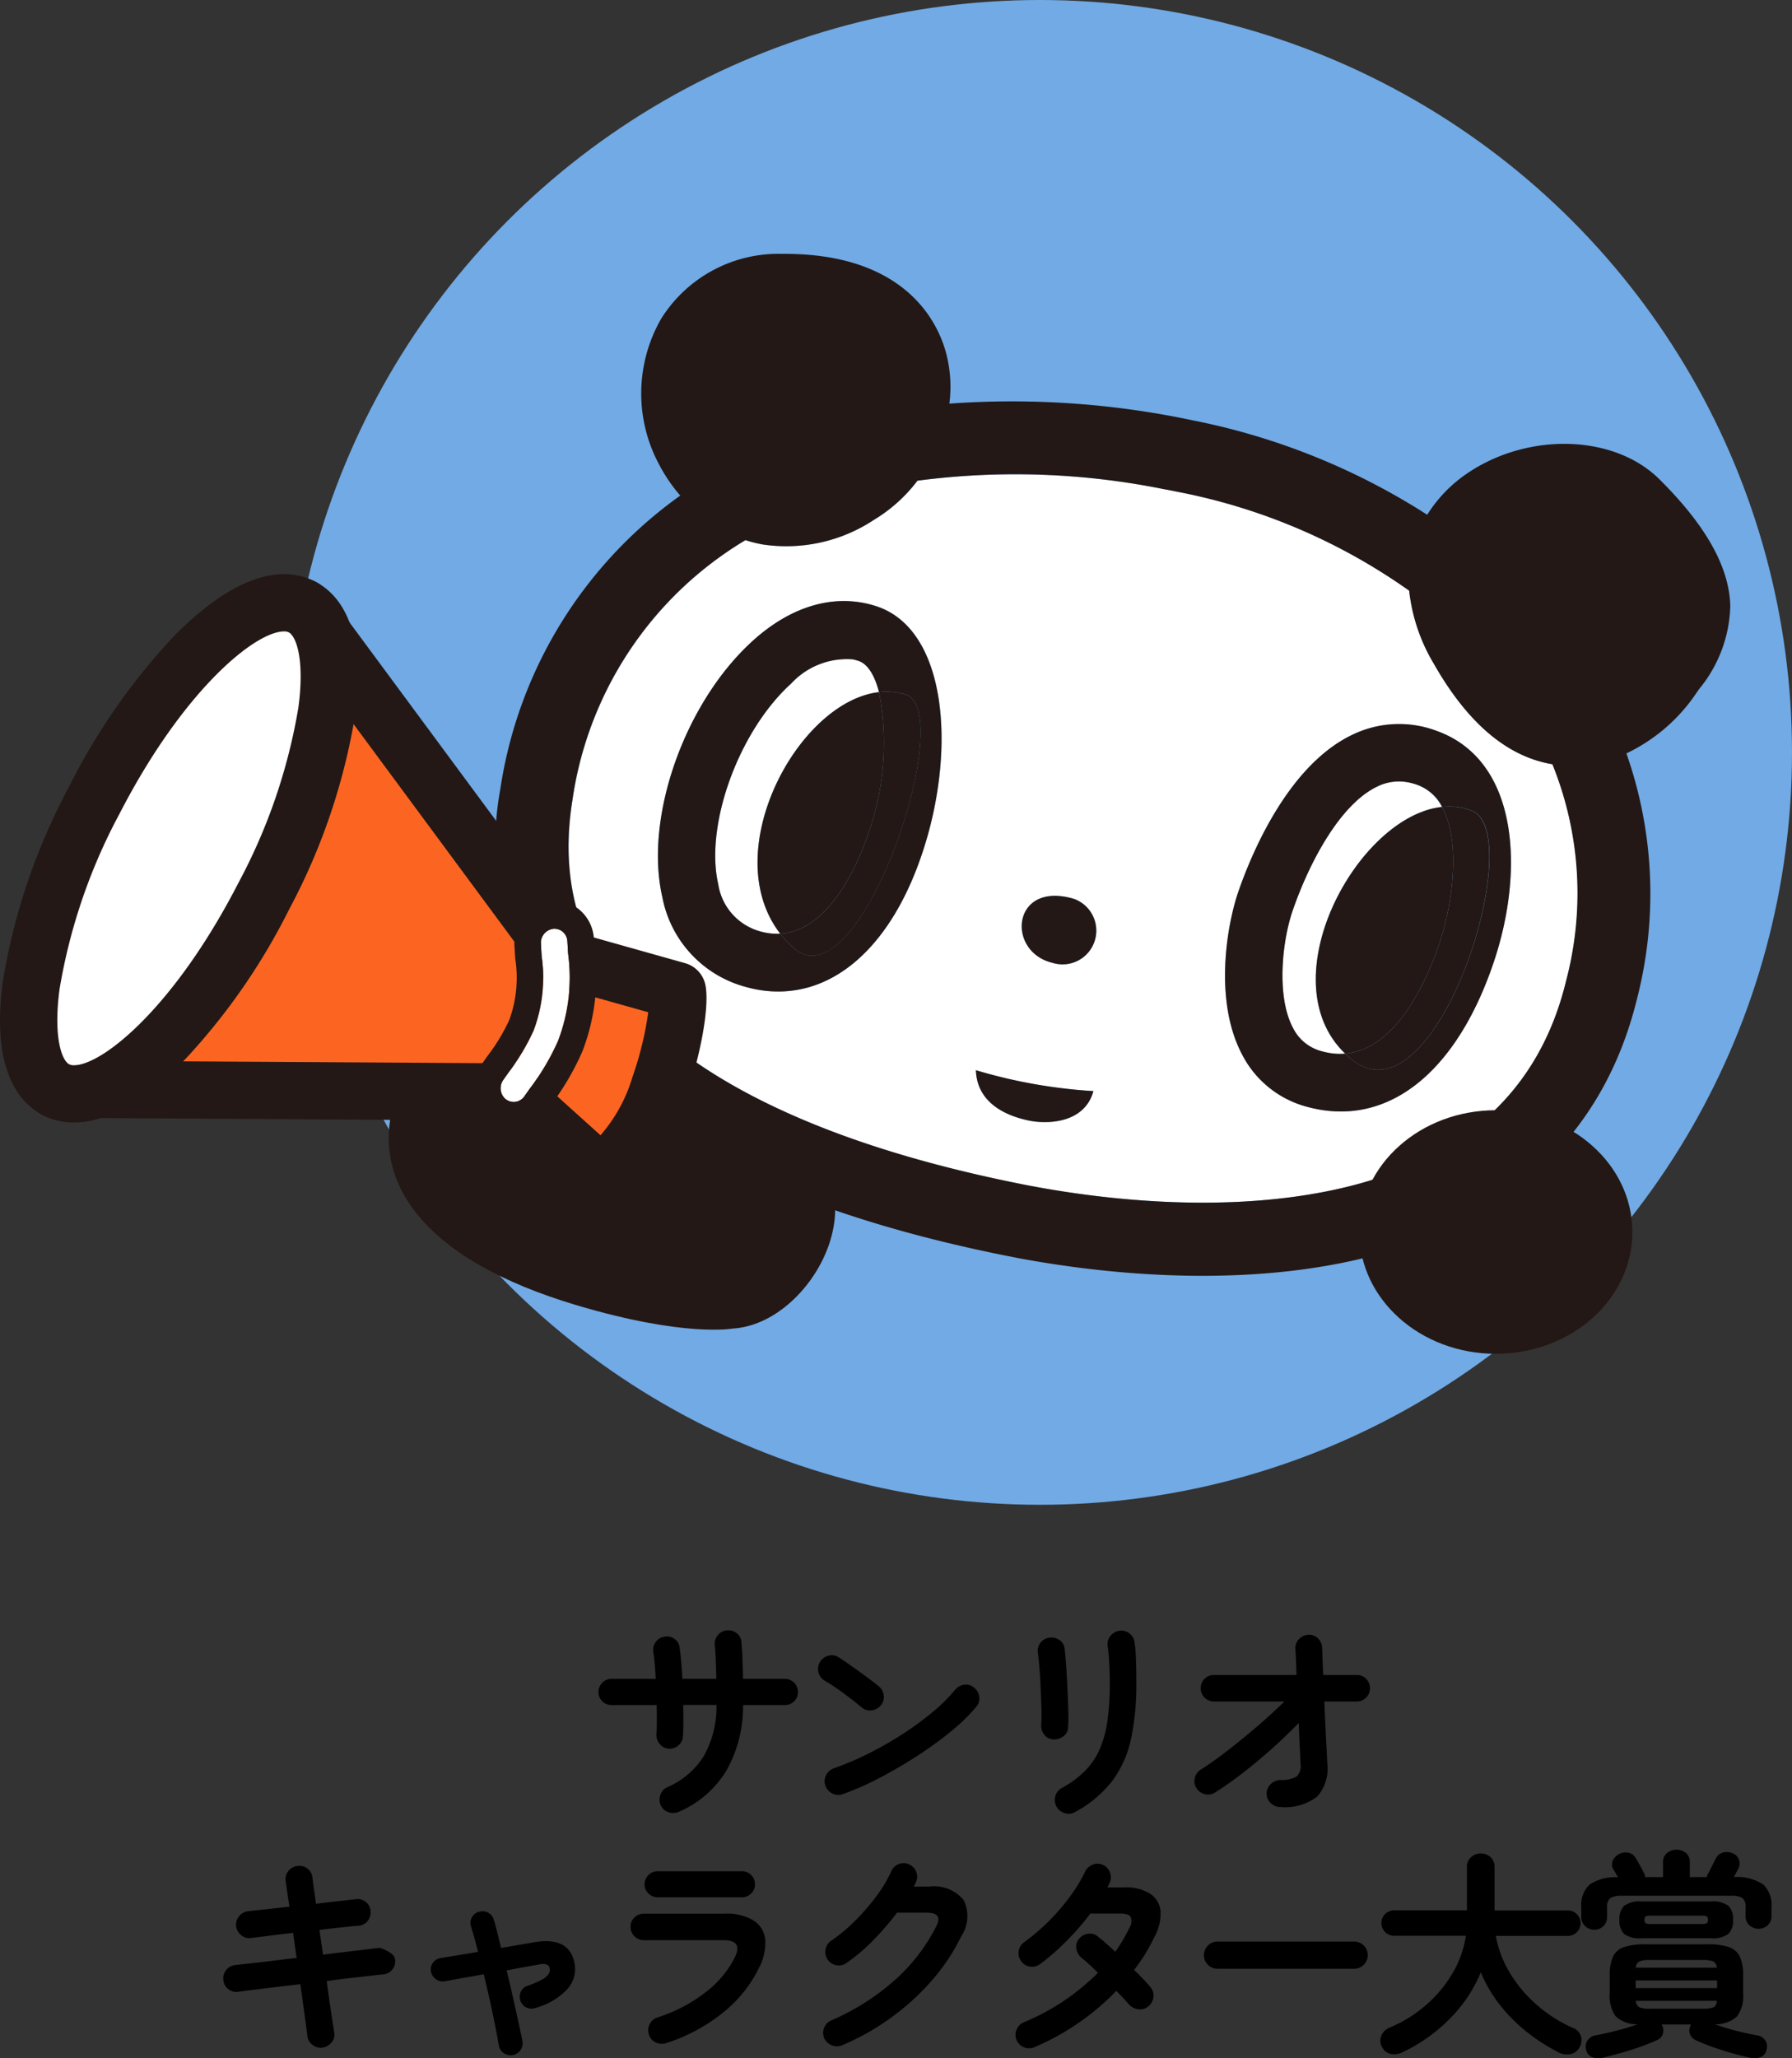 <svg xmlns="http://www.w3.org/2000/svg" width="114.366" height="131.312" viewBox="0 0 114.366 131.312">
  <rect x="0" y="0" width="114.366" height="131.312" fill="#333333" stroke="none"/>
  <g id="グループ_1893" data-name="グループ 1893" transform="translate(-246.634 -120)">
    <circle id="楕円形_1" data-name="楕円形 1" cx="48" cy="48" r="48" transform="translate(265 120)" fill="#71aae5"/>
    <g id="グループ_7" data-name="グループ 7" transform="translate(247.042 136.196)">
      <path id="パス_26" data-name="パス 26" d="M57.11,70.1c-7.275-4.114-5,.431-12.559-5.27-1.25-.944-.894-3.227-6.394-2.9S23.908,74.979,43.3,80.782c6.956,2.078,10,1.5,10,1.5,5.1-.291,9.63-8.891,3.81-12.179" transform="translate(-6.949 -13.722)" fill="#231815"/>
      <path id="パス_27" data-name="パス 27" d="M113.266,43.474h0a3.733,3.733,0,0,0-.639-.178,3.108,3.108,0,0,0-1.949.275c-2.358,1.121-4.33,4.828-5.4,7.925-.646,1.866-1.062,5.412.017,7.457a2.846,2.846,0,0,0,1.874,1.512c.129.036.258.065.384.088a3.91,3.91,0,0,0,1.083.057c-4.917-4.7.783-15.168,6.177-15.74a2.877,2.877,0,0,0-1.552-1.395" transform="translate(-23.198 -9.587)" fill="#fff"/>
      <path id="パス_28" data-name="パス 28" d="M108.888,36.56c-.041-.009-.081-.009-.121-.018-2.83-.518-5.324-2.662-7.435-6.376A11.485,11.485,0,0,1,99.754,25.5,37.969,37.969,0,0,0,85.044,19.2c-.332-.068-.662-.132-.991-.191a47.841,47.841,0,0,0-15.68-.532,9.858,9.858,0,0,1-2.759,2.487,10.14,10.14,0,0,1-7.167,1.574c-.265-.053-.512-.108-.75-.177-.1-.029-.2-.061-.3-.093q-.71.426-1.329.859a23.158,23.158,0,0,0-9.723,15.78c-1.122,7.048,1.686,12.659,8.6,17.142,4.854,3.147,11.55,5.592,19.9,7.27,4.229.851,12.465,2.032,20.108.4,8.066-1.732,13.039-6.173,14.786-13.2a21.892,21.892,0,0,0-.841-13.955M78.352,45.154A2.152,2.152,0,0,1,77,49.239c-3.007-.708-2.614-5.268,1.351-4.085m-9.538-3.348c-2.055,6.563-6.1,9.98-10.7,9.133-.279-.053-.564-.125-.848-.205a7.354,7.354,0,0,1-5.181-5.7c-1.164-5.064,1.418-12.39,5.756-16.328,2.517-2.289,5.334-3.074,7.933-2.211,4.446,1.478,5.043,8.944,3.044,15.308M75.491,59.3c-1.129-.232-3.313-.931-3.393-3.213a33.094,33.094,0,0,0,7.5,1.332c-.592,2.136-3.079,2.1-4.106,1.881M105.15,49.169c-2.3,6.828-6.446,10.29-11.194,9.414-.243-.047-.488-.1-.733-.167a6.534,6.534,0,0,1-4.14-3.336c-1.824-3.456-.957-8.287-.247-10.361.813-2.362,3.151-8.069,7.289-10.037a6.833,6.833,0,0,1,5.423-.228c5.233,1.915,5.534,8.969,3.6,14.715" transform="translate(-10.221 -4.005)" fill="#fff"/>
      <path id="パス_29" data-name="パス 29" d="M67.278,33.326h0a2.494,2.494,0,0,0-.4-.106,4.847,4.847,0,0,0-3.908,1.55c-3.347,3.035-5.518,9.018-4.652,12.8a3.7,3.7,0,0,0,2.649,3,3.863,3.863,0,0,0,1.31.156C58.229,45.511,63.4,35.891,68.58,35.313c-.278-1.076-.73-1.8-1.3-1.988" transform="translate(-12.886 -7.354)" fill="#fff"/>
      <path id="パス_30" data-name="パス 30" d="M118.913,22.471c-.062-2.482-1.543-5.131-4.524-8.091-3.012-2.992-8.831-3.017-12.719-.05a8.92,8.92,0,0,0-2.1,2.314,43.206,43.206,0,0,0-14.941-6.019A55.682,55.682,0,0,0,69.074,9.554a8.419,8.419,0,0,0-.239-3.334C68.3,4.326,66.22-.063,58.4,0a8.825,8.825,0,0,0-7.721,4.141,9.565,9.565,0,0,0-.153,9.252A10.266,10.266,0,0,0,51.9,15.42,28.1,28.1,0,0,0,40.411,34.172,19.822,19.822,0,0,0,42.52,47.246a25.13,25.13,0,0,0,8.557,8.715c5.346,3.471,12.585,6.136,21.509,7.931.322.062.662.132,1.022.2,4.81.89,13.111,1.87,20.985.184,9.814-2.1,16.151-7.856,18.337-16.637a26.918,26.918,0,0,0-.648-15.771,11.151,11.151,0,0,0,4.337-3.663c.1-.151.21-.307.322-.462a8.662,8.662,0,0,0,1.971-5.27M108.4,46.511c-1.747,7.03-6.719,11.471-14.785,13.2-7.642,1.636-15.878.456-20.108-.4-8.347-1.678-15.042-4.123-19.9-7.271-6.911-4.483-9.719-10.094-8.6-17.141a23.157,23.157,0,0,1,9.723-15.781q.62-.432,1.329-.858c.1.031.2.065.3.093.237.068.486.123.75.177a10.14,10.14,0,0,0,7.167-1.575,9.848,9.848,0,0,0,2.76-2.486,47.838,47.838,0,0,1,15.68.531c.33.06.659.124.991.192a37.988,37.988,0,0,1,14.711,6.294A11.482,11.482,0,0,0,100,26.162c2.112,3.715,4.605,5.858,7.435,6.377.04.009.08.009.121.017a21.9,21.9,0,0,1,.841,13.956" transform="translate(-8.893 0)" fill="#231815"/>
      <path id="パス_31" data-name="パス 31" d="M113.482,38.993a6.833,6.833,0,0,0-5.423.228c-4.137,1.968-6.475,7.675-7.289,10.037-.71,2.074-1.578,6.905.247,10.362a6.534,6.534,0,0,0,4.139,3.336c.246.069.491.12.734.167,4.748.876,8.9-2.586,11.194-9.414,1.932-5.746,1.631-12.8-3.6-14.715M108.1,60c-.177-.139-.343-.282-.5-.434a3.905,3.905,0,0,1-1.083-.056c-.125-.023-.255-.052-.384-.088a2.849,2.849,0,0,1-1.874-1.513c-1.08-2.045-.663-5.59-.017-7.457,1.066-3.1,3.037-6.8,5.4-7.924a3.108,3.108,0,0,1,1.949-.275,3.764,3.764,0,0,1,.641.177h0a2.877,2.877,0,0,1,1.552,1.395,3.927,3.927,0,0,1,1.9.244C119.3,45.48,113.463,64.124,108.1,60" transform="translate(-22.154 -8.544)" fill="#231815"/>
      <path id="パス_32" data-name="パス 32" d="M67.394,28.8c-2.6-.862-5.416-.077-7.933,2.211-4.338,3.939-6.92,11.264-5.754,16.331a7.348,7.348,0,0,0,5.179,5.692c.283.082.569.153.848.206,4.6.848,8.648-2.571,10.7-9.133,2-6.363,1.4-13.831-3.043-15.308M62.072,50.58a6.73,6.73,0,0,1-.839-.9,3.87,3.87,0,0,1-1.311-.156,3.7,3.7,0,0,1-2.648-3c-.866-3.78,1.3-9.764,4.652-12.8a4.844,4.844,0,0,1,3.908-1.55,2.486,2.486,0,0,1,.4.106c.573.186,1.025.911,1.3,1.988a4.046,4.046,0,0,1,1.7.157c3.368,1.042-2.929,19.922-7.164,16.153" transform="translate(-11.845 -6.31)" fill="#231815"/>
      <path id="パス_33" data-name="パス 33" d="M85.238,56.9a2.152,2.152,0,0,0,1.351-4.085c-3.965-1.182-4.358,3.377-1.351,4.085" transform="translate(-18.458 -11.666)" fill="#231815"/>
      <path id="パス_34" data-name="パス 34" d="M68.755,44.668a17.136,17.136,0,0,0,.595-8.744c-5.176.577-10.351,10.2-6.306,15.41,3.489-.2,5.34-5.495,5.711-6.666" transform="translate(-13.656 -7.964)" fill="#231815"/>
      <path id="パス_35" data-name="パス 35" d="M69.762,35.916a17.136,17.136,0,0,1-.595,8.744c-.37,1.171-2.222,6.47-5.711,6.667a6.736,6.736,0,0,0,.84.9C68.531,56,74.829,37.115,71.46,36.073a4.06,4.06,0,0,0-1.7-.157" transform="translate(-14.068 -7.956)" fill="#231815"/>
      <path id="パス_36" data-name="パス 36" d="M115.256,54.042c.918-2.721,1.342-6.575.169-8.71-5.394.572-11.094,11.039-6.177,15.74,3.353-.286,5.285-4.868,6.008-7.03" transform="translate(-23.805 -10.05)" fill="#231815"/>
      <path id="パス_37" data-name="パス 37" d="M115.959,45.325c1.173,2.135.749,5.989-.169,8.71-.721,2.162-2.655,6.744-6.007,7.03.16.151.326.294.5.433,5.362,4.125,11.2-14.519,7.569-15.929a3.927,3.927,0,0,0-1.9-.244" transform="translate(-24.339 -10.043)" fill="#231815"/>
      <path id="パス_38" data-name="パス 38" d="M79.5,66.914c.081,2.279,2.263,2.981,3.392,3.213,1.028.215,3.516.254,4.107-1.881a33.086,33.086,0,0,1-7.5-1.332" transform="translate(-17.626 -14.835)" fill="#231815"/>
      <path id="パス_39" data-name="パス 39" d="M3.988,59.716l29.022.176s5.538,5.013,5.565,5c3.606-1.032,5.436-9.79,5.134-11.459l-7.356-2.07L19.806,28.985Z" transform="translate(-0.884 -6.426)" fill="#fc6521"/>
      <path id="パス_40" data-name="パス 40" d="M38.575,66.722h-.022a2.057,2.057,0,0,1-1.438-.673c-.157-.139-.379-.337-.644-.575-.465-.416-1.109-1-1.916-1.724-.864-.779-1.726-1.558-2.253-2.036L3.977,61.542A1.826,1.826,0,0,1,2.364,58.88L18.183,28.149a1.826,1.826,0,0,1,3.092-.25L37.449,49.778l6.755,1.9a1.826,1.826,0,0,1,1.3,1.433c.269,1.484-.4,4.657-1.172,6.888a16.727,16.727,0,0,1-1.883,3.931,6.3,6.3,0,0,1-3.374,2.721A1.827,1.827,0,0,1,38.575,66.722Zm-31.6-8.814,26.049.158a1.826,1.826,0,0,1,1.214.472c1.383,1.252,3.393,3.067,4.563,4.117a10.023,10.023,0,0,0,2.046-3.737,21.228,21.228,0,0,0,1-4.11l-5.983-1.684a1.826,1.826,0,0,1-.974-.672l-14.8-20.019Z" transform="translate(-0.884 -6.426)" fill="#231815"/>
      <path id="パス_41" data-name="パス 41" d="M16.842,47.3c4.371-8.491,5.485-16.729,2.485-18.4S10.362,32.751,5.994,41.238.514,57.96,3.509,59.631,12.48,55.782,16.842,47.3" transform="translate(-0.405 -6.341)" fill="#fff"/>
      <path id="パス_42" data-name="パス 42" d="M4.715,61.756a4.23,4.23,0,0,1-2.1-.531C1.1,60.377-.559,58.218.179,52.747A39.865,39.865,0,0,1,4.37,40.4a40.687,40.687,0,0,1,6.614-9.551c1.8-1.859,4.495-4.076,7.14-4.076a4.242,4.242,0,0,1,2.092.529c1.521.846,3.182,3.005,2.442,8.48a39.946,39.946,0,0,1-4.193,12.348,40.6,40.6,0,0,1-6.609,9.549C10.059,59.54,7.362,61.756,4.715,61.756ZM18.124,30.427c-1.82,0-6.418,3.7-10.507,11.647A36.178,36.178,0,0,0,3.8,53.235c-.411,3.048.134,4.541.6,4.8a.606.606,0,0,0,.317.068c1.822,0,6.42-3.7,10.5-11.642a36.26,36.26,0,0,0,3.821-11.167c.412-3.048-.133-4.54-.6-4.8A.607.607,0,0,0,18.124,30.427Z" transform="translate(-0.405 -6.341)" fill="#231815"/>
      <path id="パス_43" data-name="パス 43" d="M40.864,66.205a.829.829,0,0,0,1.188-.211l.313-.444a15.407,15.407,0,0,0,1.824-3.077,11.355,11.355,0,0,0,.644-5.581l-.044-.757a.835.835,0,0,0-.892-.816.9.9,0,0,0-.8.957l.043.774a9.588,9.588,0,0,1-.507,4.757,13.912,13.912,0,0,1-1.624,2.708l-.316.448a.913.913,0,0,0,.17,1.243" transform="translate(-8.984 -12.263)" fill="#fff"/>
      <path id="パス_44" data-name="パス 44" d="M43.968,54.971a.878.878,0,0,1,.338.655l.044.758a11.347,11.347,0,0,1-.643,5.581,15.373,15.373,0,0,1-1.824,3.077l-.312.444a.828.828,0,0,1-1.188.21.912.912,0,0,1-.17-1.242l.316-.448A13.937,13.937,0,0,0,42.151,61.3a9.568,9.568,0,0,0,.507-4.756l-.042-.774a.9.9,0,0,1,.8-.958.8.8,0,0,1,.555.161m1.009-1.452a2.415,2.415,0,0,0-1.657-.485,2.546,2.546,0,0,0-1.754.929,2.806,2.806,0,0,0-.643,1.952l.049.789a7.852,7.852,0,0,1-.381,3.929,12.184,12.184,0,0,1-1.42,2.336l-.321.458a2.737,2.737,0,0,0,.523,3.721,2.485,2.485,0,0,0,3.55-.626l.317-.448a16.97,16.97,0,0,0,2.017-3.437,13.175,13.175,0,0,0,.785-6.4L46,55.493a2.622,2.622,0,0,0-1.021-1.974" transform="translate(-8.502 -11.756)" fill="#231815"/>
      <path id="パス_45" data-name="パス 45" d="M128.366,77.963c0,4.291-3.9,7.771-8.713,7.771s-8.714-3.48-8.714-7.771,3.9-7.769,8.714-7.769,8.713,3.476,8.713,7.769" transform="translate(-24.595 -15.562)" fill="#231815"/>
      <rect id="長方形_5" data-name="長方形 5" width="110.022" height="70.171" fill="none"/>
    </g>
    <path id="パス_4911" data-name="パス 4911" d="M-20.048.588a.868.868,0,0,1-.658.021A.831.831,0,0,1-21.2.168.885.885,0,0,1-21.217-.5a.782.782,0,0,1,.441-.483,5.2,5.2,0,0,0,2.338-2,6.519,6.519,0,0,0,.8-3.248h-2.128q.014.56.014,1.064t-.028.91a.8.8,0,0,1-.28.6.875.875,0,0,1-.63.217.8.8,0,0,1-.574-.3.9.9,0,0,1-.21-.623q.028-.378.028-.861t-.014-1h-2.87a.822.822,0,0,1-.595-.238.787.787,0,0,1-.245-.588.81.81,0,0,1,.245-.6.81.81,0,0,1,.595-.245h2.814q-.028-.49-.063-.931t-.091-.777a.835.835,0,0,1,.147-.637.808.808,0,0,1,.553-.343.8.8,0,0,1,.651.14.783.783,0,0,1,.329.56q.056.392.1.9t.07,1.085h2.17q-.014-.6-.035-1.169t-.063-.987a.849.849,0,0,1,.2-.637.82.82,0,0,1,.581-.3.849.849,0,0,1,.637.2.786.786,0,0,1,.287.6q.042.434.063,1.043t.035,1.253h2.66a.81.81,0,0,1,.6.245.81.81,0,0,1,.245.6.787.787,0,0,1-.245.588.822.822,0,0,1-.6.238h-2.66a8.277,8.277,0,0,1-1.078,4.207A6.578,6.578,0,0,1-20.048.588ZM-9.562-.546a.826.826,0,0,1-.665-.028.854.854,0,0,1-.455-.49.826.826,0,0,1,.028-.665.854.854,0,0,1,.49-.455A19.01,19.01,0,0,0-7.9-3.15,22.684,22.684,0,0,0-5.719-4.4a19.719,19.719,0,0,0,1.9-1.4A10.472,10.472,0,0,0-2.408-7.2a.894.894,0,0,1,.595-.322.761.761,0,0,1,.623.2.843.843,0,0,1,.322.581.8.8,0,0,1-.2.637A11.387,11.387,0,0,1-2.59-4.613,23.3,23.3,0,0,1-4.718-3.052q-1.176.77-2.422,1.428A18.6,18.6,0,0,1-9.562-.546Zm1.2-5.516q-.532-.448-1.19-.931a13.377,13.377,0,0,0-1.19-.791.863.863,0,0,1-.392-.539.841.841,0,0,1,.1-.651.891.891,0,0,1,.539-.4.789.789,0,0,1,.651.105q.378.238.861.581t.938.679q.455.336.749.574a.87.87,0,0,1,.329.581.8.8,0,0,1-.175.637.87.87,0,0,1-.581.329A.8.8,0,0,1-8.358-6.062ZM5.25.6a.789.789,0,0,1-.665.07A.867.867,0,0,1,4.06.252a.88.88,0,0,1-.077-.658.837.837,0,0,1,.4-.518A6.506,6.506,0,0,0,5.838-1.981a4.6,4.6,0,0,0,.945-1.351A6.763,6.763,0,0,0,7.3-5.152,16.583,16.583,0,0,0,7.462-7.63q0-.588-.035-1.26A10.652,10.652,0,0,0,7.322-10a.824.824,0,0,1,.189-.644.863.863,0,0,1,.581-.322.817.817,0,0,1,.637.182.858.858,0,0,1,.315.588,6.845,6.845,0,0,1,.077.8q.021.469.028.931t.007.826A16.7,16.7,0,0,1,8.82-4.081,6.9,6.9,0,0,1,7.637-1.407,7.488,7.488,0,0,1,5.25.6ZM3.85-4.032a.782.782,0,0,1-.567-.294.929.929,0,0,1-.2-.644q.028-.364.014-.973T3.052-7.231q-.028-.679-.077-1.3t-.1-1.015a.817.817,0,0,1,.168-.658.838.838,0,0,1,.574-.322.886.886,0,0,1,.644.161.778.778,0,0,1,.322.567q.042.392.091,1.057t.084,1.407q.035.742.056,1.421T4.8-4.816a.722.722,0,0,1-.3.588A1.006,1.006,0,0,1,3.85-4.032ZM18.34.28a.845.845,0,0,1-.609-.252.811.811,0,0,1-.259-.6.8.8,0,0,1,.259-.609.913.913,0,0,1,.609-.259A1.981,1.981,0,0,0,19.4-1.673a.951.951,0,0,0,.231-.819q-.014-.448-.049-1.134t-.063-1.456q-.784.812-1.708,1.638T15.946-1.89A21.4,21.4,0,0,1,14.154-.63a.8.8,0,0,1-.651.084.865.865,0,0,1-.525-.406.8.8,0,0,1-.084-.651.865.865,0,0,1,.406-.525q.714-.448,1.631-1.155t1.883-1.533q.966-.826,1.792-1.638H14.112a.81.81,0,0,1-.6-.245.81.81,0,0,1-.245-.6.81.81,0,0,1,.245-.6.81.81,0,0,1,.6-.245h5.264q-.014-.574-.035-1.008t-.035-.672a.792.792,0,0,1,.238-.616.874.874,0,0,1,.6-.266.781.781,0,0,1,.609.231.877.877,0,0,1,.259.609q.014.266.028.714t.042,1.008h2.142a.81.81,0,0,1,.595.245.81.81,0,0,1,.245.6.81.81,0,0,1-.245.6.81.81,0,0,1-.595.245H21.154q.028.728.063,1.456t.07,1.358q.035.63.049,1.064a2.736,2.736,0,0,1-.63,2.184A3.365,3.365,0,0,1,18.34.28ZM-42.784,15.63a.852.852,0,0,1-.637-.175.806.806,0,0,1-.329-.567q-.042-.378-.168-1.281t-.28-2.023q-.9.1-1.708.2t-1.407.175q-.6.07-.861.112a.816.816,0,0,1-.63-.182.789.789,0,0,1-.308-.574.817.817,0,0,1,.182-.637.848.848,0,0,1,.574-.315q.224-.028.812-.091t1.4-.161q.812-.1,1.708-.2l-.224-1.6q-.924.1-1.673.2t-1.029.126a.783.783,0,0,1-.623-.189.873.873,0,0,1-.315-.581.842.842,0,0,1,.2-.623.848.848,0,0,1,.574-.315q.224-.028.959-.105t1.673-.189q-.168-1.092-.238-1.624a.8.8,0,0,1,.168-.644.838.838,0,0,1,.574-.322.808.808,0,0,1,.644.161.824.824,0,0,1,.322.581q.028.266.091.693t.133.973q.826-.1,1.512-.175l1.05-.119a.8.8,0,0,1,.623.182.809.809,0,0,1,.3.588.857.857,0,0,1-.189.623.786.786,0,0,1-.581.3q-.35.028-1.022.1t-1.47.168l.224,1.582q.854-.112,1.61-.2t1.3-.154q.546-.07.742-.084l.224.091a2.328,2.328,0,0,1,.462.259.575.575,0,0,1,.266.406.816.816,0,0,1-.182.63.789.789,0,0,1-.574.308q-.21.014-.742.077t-1.281.147q-.749.084-1.589.2.154,1.134.287,2.023t.189,1.239a.752.752,0,0,1-.154.637A.892.892,0,0,1-42.784,15.63Zm12.152.476a.761.761,0,0,1-.574-.119.709.709,0,0,1-.322-.483q-.084-.5-.231-1.246t-.336-1.6q-.189-.854-.4-1.708-.77.14-1.442.259L-35,11.4a.735.735,0,0,1-.56-.147.774.774,0,0,1-.308-.5.714.714,0,0,1,.147-.553.729.729,0,0,1,.5-.287q.35-.056.98-.161l1.386-.231Q-33.1,8.56-33.306,7.9a.691.691,0,0,1,.056-.574.725.725,0,0,1,.462-.364.761.761,0,0,1,.581.063.705.705,0,0,1,.357.455q.112.35.224.812l.238.98,2.114-.364q2.2-.378,2.562,1.274a1.924,1.924,0,0,1-.413,1.68A4.317,4.317,0,0,1-29.2,13.1a.745.745,0,0,1-.567-.028.727.727,0,0,1-.385-.434.764.764,0,0,1,.028-.574.677.677,0,0,1,.434-.378,6.265,6.265,0,0,0,.952-.42,1.021,1.021,0,0,0,.4-.357.475.475,0,0,0,.049-.343.3.3,0,0,0-.182-.238.847.847,0,0,0-.49,0q-.42.07-.959.168t-1.113.21q.21.854.4,1.7t.35,1.575q.161.728.259,1.232a.74.74,0,0,1-.119.567A.768.768,0,0,1-30.632,16.106Zm9.758-.756a.876.876,0,0,1-.651-.056.81.81,0,0,1-.427-.5.831.831,0,0,1,.049-.658.831.831,0,0,1,.5-.434,9.887,9.887,0,0,0,3.031-1.575,6.452,6.452,0,0,0,1.925-2.3q.49-1.05-.742-1.05h-5.082a.833.833,0,0,1-.6-.245.815.815,0,0,1-.252-.609.793.793,0,0,1,.252-.6.846.846,0,0,1,.6-.238h5.152a3.293,3.293,0,0,1,1.855.441,1.618,1.618,0,0,1,.735,1.218,3.39,3.39,0,0,1-.392,1.785,8.309,8.309,0,0,1-2.331,2.891A11.193,11.193,0,0,1-20.874,15.35Zm-.5-9.31a.846.846,0,0,1-.6-.238.777.777,0,0,1-.252-.588.793.793,0,0,1,.252-.6.846.846,0,0,1,.6-.238h5.348a.822.822,0,0,1,.595.238.8.8,0,0,1,.245.6.787.787,0,0,1-.245.588.822.822,0,0,1-.595.238Zm11.76,9.436a.844.844,0,0,1-.665.007.887.887,0,0,1-.483-.455.827.827,0,0,1-.007-.658.831.831,0,0,1,.455-.476A15.115,15.115,0,0,0-6.3,11.36,11.672,11.672,0,0,0-3.626,7.916q.238-.448.091-.672t-.721-.224H-6.118a17.772,17.772,0,0,1-1.5,1.743,11.555,11.555,0,0,1-1.722,1.463.79.79,0,0,1-.637.147.854.854,0,0,1-.567-.357.862.862,0,0,1-.133-.651.8.8,0,0,1,.357-.553A10.52,10.52,0,0,0-8.792,7.538,14.135,14.135,0,0,0-7.441,5.977a8.549,8.549,0,0,0,.959-1.6.831.831,0,0,1,.476-.455.79.79,0,0,1,.658.021.831.831,0,0,1,.455.476.79.79,0,0,1-.021.658,1.959,1.959,0,0,1-.14.28h.966a2.462,2.462,0,0,1,2.219.854,2.32,2.32,0,0,1-.147,2.31,12.661,12.661,0,0,1-1.869,2.814A15.517,15.517,0,0,1-6.5,13.719,15.548,15.548,0,0,1-9.618,15.476ZM2.66,15.6a.865.865,0,0,1-.665.014.853.853,0,0,1-.483-.462A.873.873,0,0,1,1.96,14.02a14.563,14.563,0,0,0,4.746-3.164q-.308-.308-.588-.56T5.642,9.89A.942.942,0,0,1,5.327,9.3.754.754,0,0,1,5.5,8.686a.894.894,0,0,1,.6-.322.761.761,0,0,1,.623.2q.238.182.511.427t.581.525q.252-.364.476-.742T8.708,8A.768.768,0,0,0,8.8,7.307q-.133-.231-.679-.231h-1.9a16.086,16.086,0,0,1-1.568,1.8A14.788,14.788,0,0,1,3,10.31a.83.83,0,0,1-.651.147.8.8,0,0,1-.553-.357.818.818,0,0,1-.147-.644A.85.85,0,0,1,2,8.9a13.32,13.32,0,0,0,1.561-1.33A13.21,13.21,0,0,0,4.914,6,9.721,9.721,0,0,0,5.88,4.416a.887.887,0,0,1,.483-.455.81.81,0,0,1,.651.007.83.83,0,0,1,.455.483.806.806,0,0,1-.021.665q-.028.07-.063.147a1.458,1.458,0,0,1-.077.147H8.386a2.875,2.875,0,0,1,1.659.406A1.486,1.486,0,0,1,10.7,6.943,3.072,3.072,0,0,1,10.3,8.588a11.334,11.334,0,0,1-1.288,2.086q.322.308.588.588t.448.5a.812.812,0,0,1,.2.644.879.879,0,0,1-.336.6.8.8,0,0,1-.637.175.947.947,0,0,1-.6-.315q-.14-.168-.35-.392t-.448-.462A15.972,15.972,0,0,1,2.66,15.6Zm11.676-5a.866.866,0,0,1-.609-1.484.845.845,0,0,1,.609-.252h8.722a.866.866,0,0,1,.616,1.477.827.827,0,0,1-.616.259Zm21.77,5.334a11.9,11.9,0,0,1-2.044-1.316,10.448,10.448,0,0,1-1.722-1.736,8.668,8.668,0,0,1-1.2-2.058,9.037,9.037,0,0,1-1.918,2.9,10.616,10.616,0,0,1-3.052,2.191,1.224,1.224,0,0,1-.742.126.785.785,0,0,1-.588-.448.807.807,0,0,1-.049-.721.962.962,0,0,1,.539-.525,8.476,8.476,0,0,0,2.331-1.449,8.13,8.13,0,0,0,1.687-2.037,6.607,6.607,0,0,0,.84-2.366H25.606a.812.812,0,0,1,0-1.624h4.648V4.122a.821.821,0,0,1,.266-.644.925.925,0,0,1,1.239,0,.832.832,0,0,1,.259.644V6.88h4.676a.812.812,0,0,1,0,1.624H32.1a6.887,6.887,0,0,0,.882,2.338A8.484,8.484,0,0,0,34.7,12.893a9.066,9.066,0,0,0,2.345,1.491.814.814,0,0,1,.483.511.889.889,0,0,1-.077.693.817.817,0,0,1-.588.455A1.151,1.151,0,0,1,36.106,15.938Zm2.772.35a1.093,1.093,0,0,1-.672-.063.634.634,0,0,1-.35-.483.709.709,0,0,1,.105-.581.809.809,0,0,1,.525-.315q.616-.112,1.337-.3t1.323-.4a2,2,0,0,1-1.393-.5,2.212,2.212,0,0,1-.385-1.47V11.024a2.815,2.815,0,0,1,.21-1.2,1.182,1.182,0,0,1,.707-.609,4.2,4.2,0,0,1,1.351-.175h3.976a4.183,4.183,0,0,1,1.358.175,1.182,1.182,0,0,1,.7.609,2.815,2.815,0,0,1,.21,1.2v1.148a2.184,2.184,0,0,1-.392,1.47,2.033,2.033,0,0,1-1.4.5q.616.224,1.323.406t1.337.294a.775.775,0,0,1,.532.308.677.677,0,0,1,.1.588.634.634,0,0,1-.35.483,1.056,1.056,0,0,1-.658.063q-.532-.112-1.176-.294t-1.26-.4a11.744,11.744,0,0,1-1.092-.441.675.675,0,0,1-.364-.4.652.652,0,0,1,.042-.511.086.086,0,0,1,.014-.049.229.229,0,0,1,.028-.035H42.686l.042.084a.709.709,0,0,1,.028.518.628.628,0,0,1-.364.392q-.49.224-1.106.441t-1.246.392Q39.41,16.162,38.878,16.288Zm-.5-8.176a.818.818,0,0,1-.581-.231.781.781,0,0,1-.245-.595V6.67a1.806,1.806,0,0,1,.511-1.428,2.913,2.913,0,0,1,1.827-.476q-.168-.322-.294-.518a.6.6,0,0,1-.028-.56.9.9,0,0,1,1-.49.684.684,0,0,1,.455.336q.126.21.308.539t.266.525a.647.647,0,0,1,.021.077.647.647,0,0,0,.021.077H42.77V3.8a.715.715,0,0,1,.259-.588.958.958,0,0,1,1.2,0,.723.723,0,0,1,.252.588v.952h1.064a.769.769,0,0,0,.042-.1q.126-.252.28-.553t.252-.5a.763.763,0,0,1,.448-.406.882.882,0,0,1,.616.028.675.675,0,0,1,.42.392.723.723,0,0,1-.014.574q-.056.1-.133.252t-.161.308a3.037,3.037,0,0,1,1.869.476,1.8,1.8,0,0,1,.525,1.442v.56a.787.787,0,0,1-.238.6.875.875,0,0,1-1.169,0,.776.776,0,0,1-.245-.6V6.684a.7.7,0,0,0-.2-.595,1.289,1.289,0,0,0-.721-.147H40.138a1.327,1.327,0,0,0-.728.147.688.688,0,0,0-.21.595v.6a.793.793,0,0,1-.238.595A.811.811,0,0,1,38.374,8.112Zm3.024.546a1.689,1.689,0,0,1-1.113-.273,1.17,1.17,0,0,1-.3-.9,1.17,1.17,0,0,1,.3-.9A1.689,1.689,0,0,1,41.4,6.306h4.424a1.689,1.689,0,0,1,1.113.273,1.17,1.17,0,0,1,.3.9,1.17,1.17,0,0,1-.3.9,1.689,1.689,0,0,1-1.113.273Zm-.378,3.178h5.194v-.49H41.02Zm.952,1.316h3.29a2.052,2.052,0,0,0,.714-.084q.2-.084.224-.42H41.034a.475.475,0,0,0,.238.42A2,2,0,0,0,41.972,13.152Zm-.938-2.618H46.2a.462.462,0,0,0-.238-.406,2,2,0,0,0-.7-.084h-3.29a2,2,0,0,0-.7.084A.462.462,0,0,0,41.034,10.534Zm.924-2.786h3.3a.628.628,0,0,0,.294-.049q.084-.049.084-.217t-.084-.217a.628.628,0,0,0-.294-.049h-3.3a.628.628,0,0,0-.294.049q-.084.049-.084.217t.084.217A.628.628,0,0,0,41.958,7.748Z" transform="translate(310 235)"/>
  </g>
</svg>
